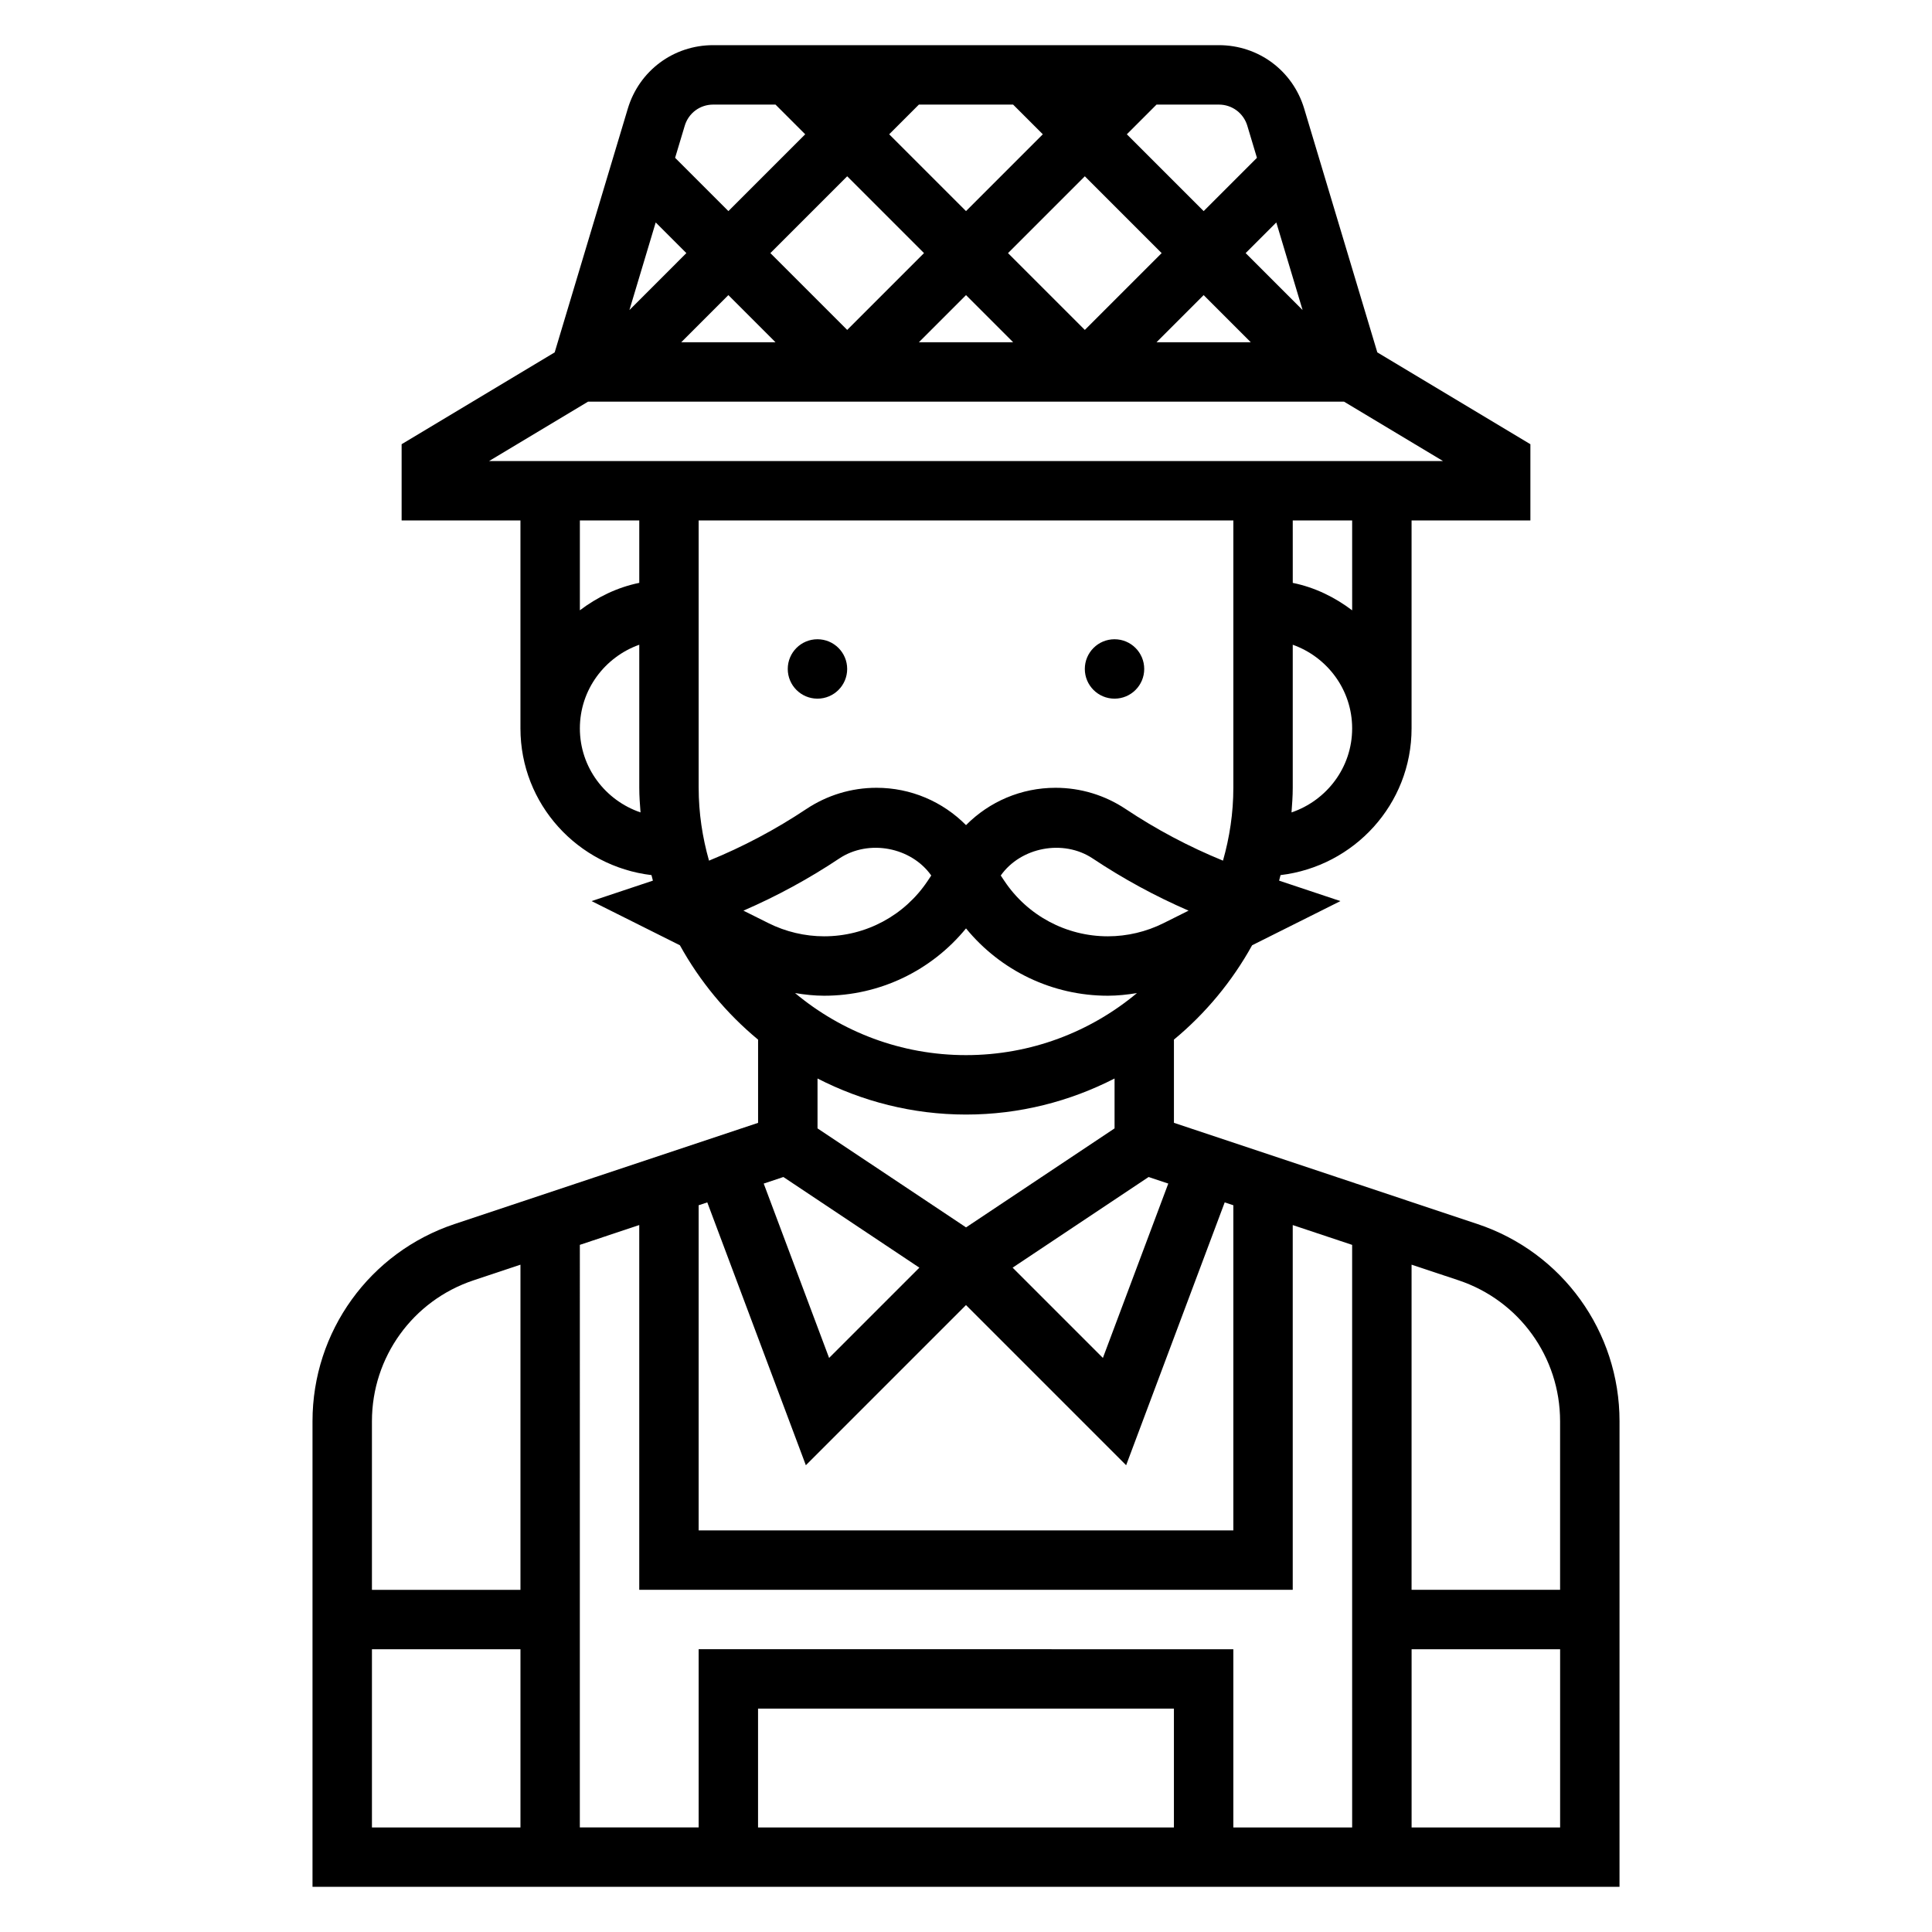 <?xml version="1.0" encoding="UTF-8"?>
<!-- Uploaded to: ICON Repo, www.svgrepo.com, Generator: ICON Repo Mixer Tools -->
<svg fill="#000000" width="800px" height="800px" version="1.1" viewBox="144 144 512 512" xmlns="http://www.w3.org/2000/svg">
 <g>
  <path d="m535.51 468.37-80.406-26.812v-22.051c8.383-6.934 15.422-15.422 20.719-25l23.402-11.707-16.246-5.422c0.141-0.48 0.242-0.977 0.379-1.465 19.5-2.324 34.723-18.773 34.723-38.887v-55.105h31.488v-20.199l-40.566-24.34-19.375-64.582c-3.019-10.07-12.109-16.832-22.621-16.832h-134.01c-10.508 0-19.602 6.762-22.625 16.832l-19.375 64.582-40.562 24.34v20.199h31.488v55.105c0 20.113 15.223 36.566 34.723 38.887 0.133 0.48 0.234 0.984 0.379 1.465l-16.246 5.422 23.402 11.707c5.297 9.582 12.336 18.074 20.719 25.008v22.051l-80.398 26.805c-22.543 7.5-37.684 28.512-37.684 52.262v123.4h346.37l0.004-123.4c0-23.75-15.137-44.762-37.676-52.262zm21.93 52.262v44.684h-39.359v-86.168l12.453 4.148c16.09 5.367 26.906 20.371 26.906 37.336zm-102.34 107.66h-110.21v-31.488h110.21zm-125.95-47.234v47.23h-31.488l0.004-154.39 15.742-5.25v96.668h173.18v-96.66l15.742 5.25 0.004 154.39h-31.488v-47.23zm22.453-125.14 36.039 24.027-23.922 23.922-17.328-46.207zm96.793 0 5.211 1.738-17.328 46.207-23.922-23.922zm-90.836 76.383 42.441-42.445 42.438 42.445 26.121-69.66 2.289 0.762v86.168h-141.7v-86.168l2.289-0.762zm-28.41-179.53v-70.848h141.7v70.848c0 6.699-1 13.16-2.746 19.309-9.02-3.684-17.664-8.266-25.789-13.68-5.516-3.676-11.949-5.629-18.582-5.629-9.125 0-17.547 3.668-23.727 9.895-6.18-6.227-14.598-9.895-23.727-9.895-6.637 0-13.066 1.953-18.594 5.629-8.125 5.414-16.766 9.996-25.789 13.68-1.742-6.144-2.742-12.609-2.742-19.309zm108.44 39.359c-11.043 0-21.293-5.488-27.418-14.672l-0.961-1.441c5.281-7.496 16.57-9.707 24.371-4.512 8.047 5.359 16.547 9.988 25.402 13.824l-6.644 3.32c-4.555 2.277-9.656 3.481-14.75 3.481zm-46.797-16.113-0.961 1.441c-6.133 9.188-16.383 14.672-27.418 14.672-5.086 0-10.188-1.203-14.746-3.481l-6.652-3.32c8.855-3.84 17.359-8.461 25.402-13.824 7.82-5.203 19.094-2.981 24.375 4.512zm-28.379 31.859c14.688 0 28.395-6.613 37.59-17.84 9.199 11.227 22.898 17.84 37.586 17.84 2.582 0 5.156-0.285 7.715-0.699-12.285 10.254-28.086 16.441-45.301 16.441s-33.016-6.188-45.305-16.445c2.551 0.418 5.125 0.703 7.715 0.703zm123.85-48.578c0.164-2.164 0.328-4.324 0.328-6.527v-37.91c9.141 3.258 15.742 11.918 15.742 22.168 0.004 10.367-6.758 19.105-16.07 22.27zm16.074-53.555c-4.598-3.481-9.895-6.086-15.742-7.273l-0.004-16.547h15.742zm-165.31-83.539 12.484 12.488h-24.969zm-26.223 3.961 6.965-23.215 8.125 8.125zm76.711-54.449h24.969l7.871 7.871-20.352 20.355-20.359-20.355zm43.977 19 20.355 20.359-20.355 20.355-20.359-20.355zm-42.621 20.359-20.355 20.355-20.359-20.355 20.359-20.359zm11.133 11.129 12.484 12.488h-24.969zm62.977 0 12.484 12.488h-24.969zm11.129-11.129 8.125-8.125 6.965 23.215zm0.441-33.754 2.551 8.5-14.121 14.121-20.359-20.355 7.871-7.871h16.516c3.504 0 6.535 2.258 7.543 5.606zm-141.55-5.606h16.516l7.871 7.871-20.355 20.355-14.121-14.121 2.551-8.492c1.004-3.356 4.035-5.613 7.539-5.613zm-33.148 78.719h200.31l26.238 15.742-252.79 0.004zm13.562 31.488v16.539c-5.848 1.195-11.148 3.793-15.742 7.273v-23.812zm-15.742 55.105c0-10.25 6.606-18.91 15.742-22.168v37.91c0 2.203 0.164 4.359 0.332 6.527-9.312-3.164-16.074-11.902-16.074-22.27zm102.34 102.34c14.176 0 27.535-3.496 39.359-9.555v13.219l-39.359 26.238-39.359-26.238v-13.219c11.82 6.059 25.18 9.555 39.359 9.555zm-130.53 43.934 12.445-4.148v86.168h-39.359v-44.68c0-16.969 10.816-31.973 26.914-37.34zm-26.914 97.762h39.359v47.23h-39.359zm275.52 47.234v-47.23h39.359v47.23z"/>
  <path d="m368.51 321.28c0 4.348-3.527 7.871-7.875 7.871-4.348 0-7.871-3.523-7.871-7.871s3.523-7.871 7.871-7.871c4.348 0 7.875 3.523 7.875 7.871"/>
  <path d="m447.23 321.28c0 4.348-3.523 7.871-7.871 7.871s-7.871-3.523-7.871-7.871 3.523-7.871 7.871-7.871 7.871 3.523 7.871 7.871"/>
 </g>
</svg>